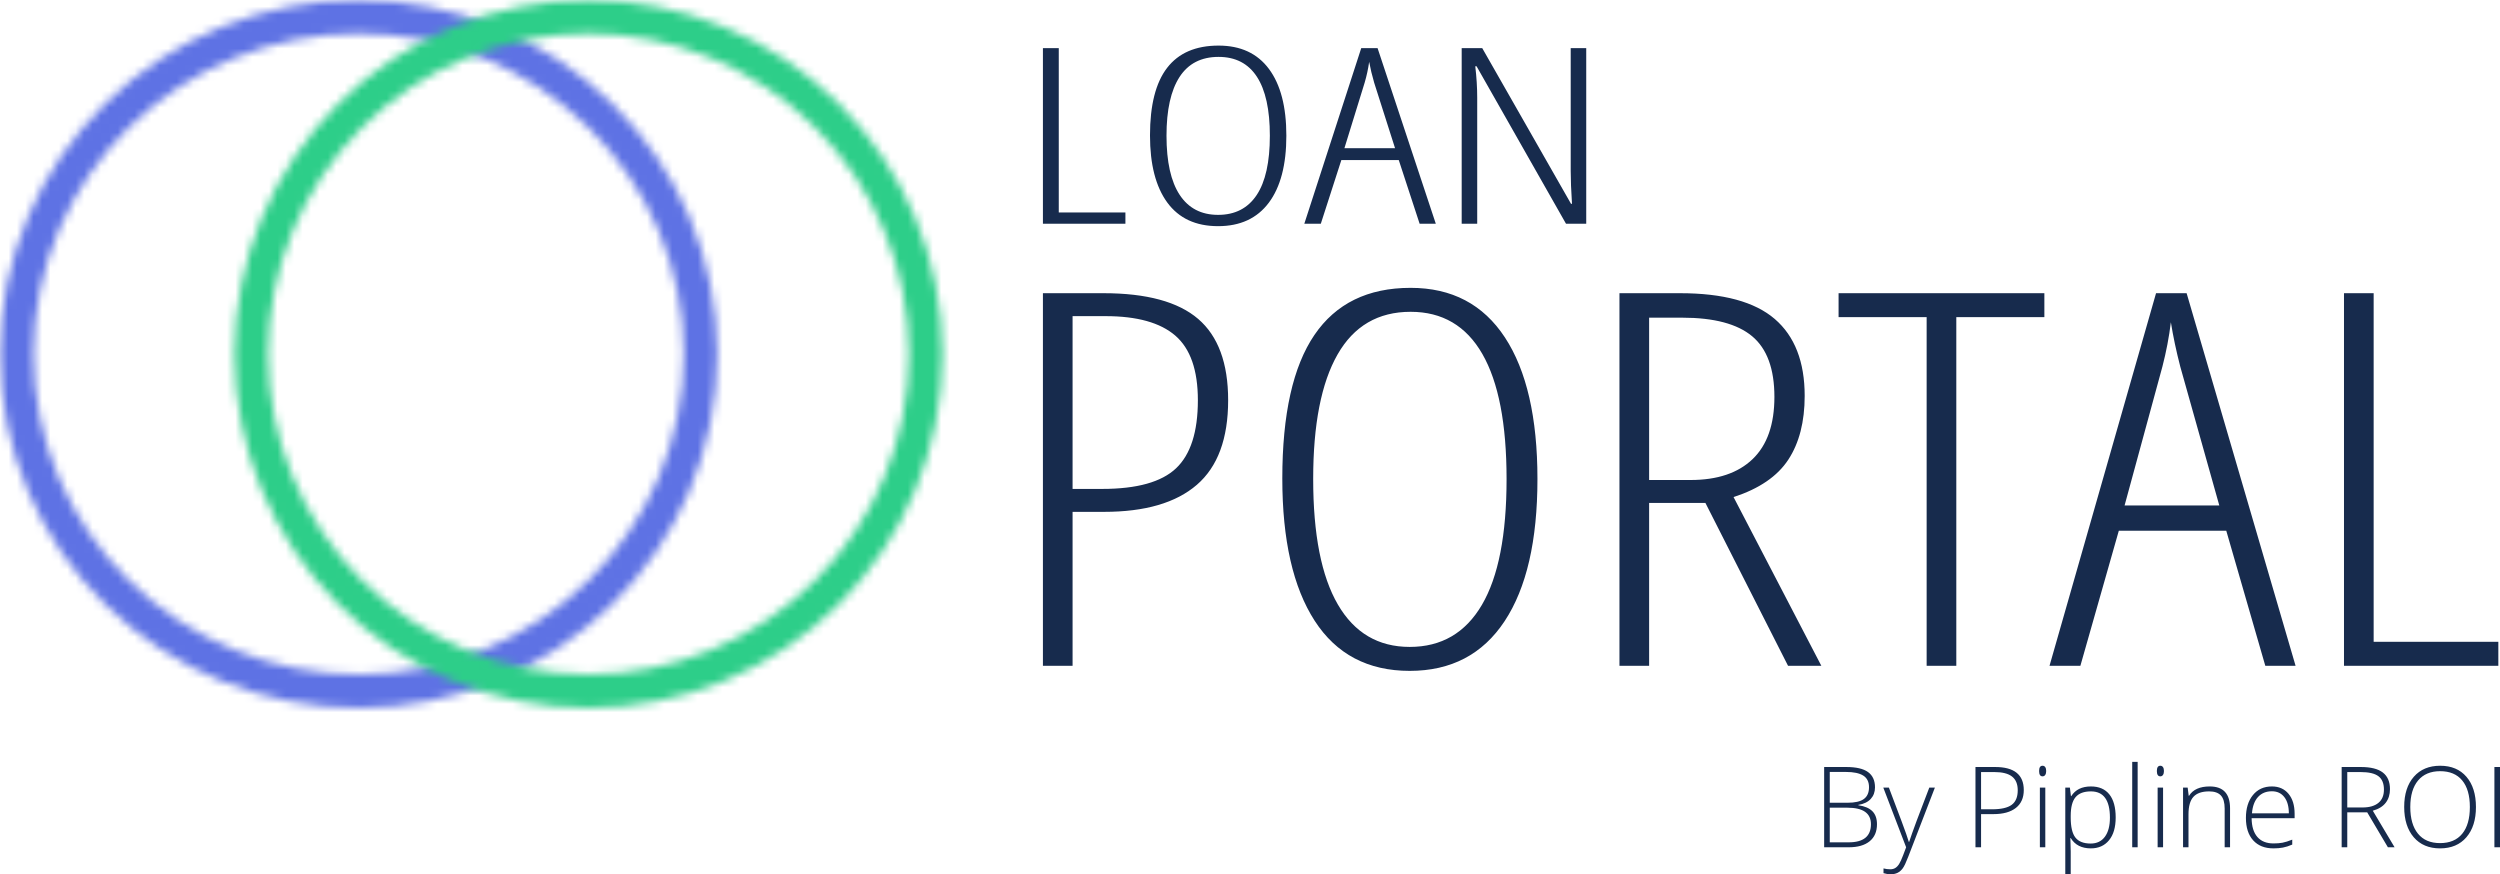 <?xml version="1.0" encoding="UTF-8" standalone="no"?>
<!-- Generator: Gravit.io -->
<svg xmlns="http://www.w3.org/2000/svg" xmlns:xlink="http://www.w3.org/1999/xlink" style="isolation:isolate" viewBox="43.49 82.73 297.51 104.044" width="297.51pt" height="104.044pt"><g><g><mask id="_mask_A5Qxtr3ijmqtAsoHnW4y51E4lNmz53D8"><path d=" M 43.49 124.86 C 43.48 119.22 44.63 113.64 46.85 108.46 C 49 103.44 52.11 98.89 56 95.06 C 64.04 87.15 74.89 82.72 86.17 82.73 C 97.45 82.72 108.29 87.15 116.33 95.06 C 120.22 98.89 123.33 103.44 125.49 108.45 C 127.71 113.64 128.85 119.22 128.85 124.86 C 128.85 130.49 127.71 136.07 125.49 141.26 C 123.33 146.27 120.22 150.82 116.33 154.65 C 108.29 162.56 97.45 166.99 86.17 166.98 C 74.89 166.99 64.04 162.56 56 154.65 C 52.11 150.82 49 146.27 46.85 141.26 C 44.63 136.07 43.48 130.49 43.49 124.86 Z  M 47.49 124.86 C 47.48 119.76 48.52 114.72 50.52 110.03 C 52.48 105.5 55.29 101.38 58.81 97.91 C 66.1 90.74 75.94 86.72 86.17 86.73 C 96.4 86.72 106.23 90.74 113.52 97.91 C 117.04 101.38 119.86 105.5 121.81 110.03 C 123.82 114.72 124.85 119.76 124.85 124.86 C 124.85 129.95 123.82 134.99 121.81 139.68 C 119.86 144.21 117.04 148.33 113.52 151.8 C 106.23 158.97 96.4 162.99 86.17 162.98 C 75.94 162.99 66.1 158.97 58.81 151.8 C 55.29 148.33 52.48 144.21 50.52 139.68 C 48.52 134.99 47.48 129.95 47.49 124.86 Z " fill-rule="evenodd" fill="white" stroke="none"/></mask><path d=" M 43.49 124.86 C 43.48 119.22 44.63 113.64 46.85 108.46 C 49 103.44 52.11 98.89 56 95.06 C 64.04 87.15 74.89 82.72 86.17 82.73 C 97.45 82.72 108.29 87.15 116.33 95.06 C 120.22 98.89 123.33 103.44 125.49 108.45 C 127.71 113.64 128.85 119.22 128.85 124.86 C 128.85 130.49 127.71 136.07 125.49 141.26 C 123.33 146.27 120.22 150.82 116.33 154.65 C 108.29 162.56 97.45 166.99 86.17 166.98 C 74.89 166.99 64.04 162.56 56 154.65 C 52.11 150.82 49 146.27 46.85 141.26 C 44.63 136.07 43.48 130.49 43.49 124.86 Z  M 47.49 124.86 C 47.48 119.76 48.52 114.72 50.52 110.03 C 52.48 105.5 55.29 101.38 58.81 97.91 C 66.1 90.74 75.94 86.72 86.17 86.73 C 96.4 86.72 106.23 90.74 113.52 97.91 C 117.04 101.38 119.86 105.5 121.81 110.03 C 123.82 114.72 124.85 119.76 124.85 124.86 C 124.85 129.95 123.82 134.99 121.81 139.68 C 119.86 144.21 117.04 148.33 113.52 151.8 C 106.23 158.97 96.4 162.99 86.17 162.98 C 75.94 162.99 66.1 158.97 58.81 151.8 C 55.29 148.33 52.48 144.21 50.52 139.68 C 48.52 134.99 47.48 129.95 47.49 124.86 Z " fill-rule="evenodd" fill="none"/><path d=" M 43.49 124.86 C 43.48 119.22 44.63 113.64 46.85 108.46 C 49 103.44 52.11 98.89 56 95.06 C 64.04 87.15 74.89 82.72 86.17 82.73 C 97.45 82.72 108.29 87.15 116.33 95.06 C 120.22 98.89 123.33 103.44 125.49 108.45 C 127.71 113.64 128.85 119.22 128.85 124.86 C 128.85 130.49 127.71 136.07 125.49 141.26 C 123.33 146.27 120.22 150.82 116.33 154.65 C 108.29 162.56 97.45 166.99 86.17 166.98 C 74.89 166.99 64.04 162.56 56 154.65 C 52.11 150.82 49 146.27 46.85 141.26 C 44.63 136.07 43.48 130.49 43.49 124.86 Z  M 47.49 124.86 C 47.48 119.76 48.52 114.72 50.52 110.03 C 52.48 105.5 55.29 101.38 58.81 97.91 C 66.1 90.74 75.94 86.72 86.17 86.73 C 96.4 86.72 106.23 90.74 113.52 97.91 C 117.04 101.38 119.86 105.5 121.81 110.03 C 123.82 114.72 124.85 119.76 124.85 124.86 C 124.85 129.95 123.82 134.99 121.81 139.68 C 119.86 144.21 117.04 148.33 113.52 151.8 C 106.23 158.97 96.4 162.99 86.17 162.98 C 75.94 162.99 66.1 158.97 58.81 151.8 C 55.29 148.33 52.48 144.21 50.52 139.68 C 48.52 134.99 47.48 129.95 47.49 124.86 Z " fill-rule="evenodd" fill="none" mask="url(#_mask_A5Qxtr3ijmqtAsoHnW4y51E4lNmz53D8)" vector-effect="non-scaling-stroke" stroke-width="6" stroke="rgb(94,114,228)" stroke-linejoin="miter" stroke-linecap="square" stroke-miterlimit="3"/><mask id="_mask_FlSpMDzC50gl8ScUUG8qer0HPL9Aszhk"><path d=" M 71.4 124.86 C 71.4 113.69 75.84 102.97 83.74 95.07 C 91.63 87.17 102.36 82.73 113.52 82.73 C 124.69 82.73 135.41 87.17 143.31 95.07 C 151.21 102.97 155.65 113.69 155.65 124.86 C 155.65 136.02 151.21 146.74 143.31 154.64 C 135.41 162.54 124.69 166.98 113.52 166.98 C 102.36 166.98 91.63 162.54 83.74 154.64 C 75.84 146.74 71.4 136.02 71.4 124.86 Z  M 75.4 124.86 C 75.4 114.75 79.42 105.04 86.57 97.9 C 93.71 90.75 103.42 86.73 113.52 86.73 C 123.63 86.73 133.33 90.75 140.48 97.9 C 147.63 105.04 151.65 114.75 151.65 124.86 C 151.65 134.96 147.63 144.67 140.48 151.81 C 133.33 158.96 123.63 162.98 113.52 162.98 C 103.42 162.98 93.71 158.96 86.57 151.81 C 79.42 144.67 75.4 134.96 75.4 124.86 Z " fill-rule="evenodd" fill="white" stroke="none"/></mask><path d=" M 71.4 124.86 C 71.4 113.69 75.84 102.97 83.74 95.07 C 91.63 87.17 102.36 82.73 113.52 82.73 C 124.69 82.73 135.41 87.17 143.31 95.07 C 151.21 102.97 155.65 113.69 155.65 124.86 C 155.65 136.02 151.21 146.74 143.31 154.64 C 135.41 162.54 124.69 166.98 113.52 166.98 C 102.36 166.98 91.63 162.54 83.74 154.64 C 75.84 146.74 71.4 136.02 71.4 124.86 Z  M 75.4 124.86 C 75.4 114.75 79.42 105.04 86.57 97.9 C 93.71 90.75 103.42 86.73 113.52 86.73 C 123.63 86.73 133.33 90.75 140.48 97.9 C 147.63 105.04 151.65 114.75 151.65 124.86 C 151.65 134.96 147.63 144.67 140.48 151.81 C 133.33 158.96 123.63 162.98 113.52 162.98 C 103.42 162.98 93.71 158.96 86.57 151.81 C 79.42 144.67 75.4 134.96 75.4 124.86 Z " fill-rule="evenodd" fill="none"/><path d=" M 71.4 124.86 C 71.4 113.69 75.84 102.97 83.74 95.07 C 91.63 87.17 102.36 82.73 113.52 82.73 C 124.69 82.73 135.41 87.17 143.31 95.07 C 151.21 102.97 155.65 113.69 155.65 124.86 C 155.65 136.02 151.21 146.74 143.31 154.64 C 135.41 162.54 124.69 166.98 113.52 166.98 C 102.36 166.98 91.63 162.54 83.74 154.64 C 75.84 146.74 71.4 136.02 71.4 124.86 Z  M 75.4 124.86 C 75.4 114.75 79.42 105.04 86.57 97.9 C 93.71 90.75 103.42 86.73 113.52 86.73 C 123.63 86.73 133.33 90.75 140.48 97.9 C 147.63 105.04 151.65 114.75 151.65 124.86 C 151.65 134.96 147.63 144.67 140.48 151.81 C 133.33 158.96 123.63 162.98 113.52 162.98 C 103.42 162.98 93.71 158.96 86.57 151.81 C 79.42 144.67 75.4 134.96 75.4 124.86 Z " fill-rule="evenodd" fill="none" mask="url(#_mask_FlSpMDzC50gl8ScUUG8qer0HPL9Aszhk)" vector-effect="non-scaling-stroke" stroke-width="8" stroke="rgb(45,206,137)" stroke-linejoin="miter" stroke-linecap="square" stroke-miterlimit="3"/></g><path d=" M 177.419 109.358 L 167.602 109.358 L 167.602 88.456 L 169.488 88.456 L 169.488 108.014 L 177.419 108.014 L 177.419 109.358 Z  M 196.571 98.878 L 196.571 98.878 L 196.571 98.878 Q 196.571 104.068 194.482 106.856 L 194.482 106.856 L 194.482 106.856 Q 192.394 109.644 188.448 109.644 L 188.448 109.644 L 188.448 109.644 Q 184.464 109.644 182.404 106.835 L 182.404 106.835 L 182.404 106.835 Q 180.344 104.025 180.344 98.85 L 180.344 98.85 L 180.344 98.85 Q 180.344 93.446 182.385 90.801 L 182.385 90.801 L 182.385 90.801 Q 184.425 88.156 188.506 88.156 L 188.506 88.156 L 188.506 88.156 Q 192.433 88.156 194.502 90.937 L 194.502 90.937 L 194.502 90.937 Q 196.571 93.717 196.571 98.878 Z  M 182.308 98.878 L 182.308 98.878 L 182.308 98.878 Q 182.308 103.539 183.877 105.92 L 183.877 105.92 L 183.877 105.92 Q 185.445 108.3 188.448 108.3 L 188.448 108.3 L 188.448 108.3 Q 191.47 108.3 193.039 105.941 L 193.039 105.941 L 193.039 105.941 Q 194.608 103.582 194.608 98.878 L 194.608 98.878 L 194.608 98.878 Q 194.608 94.232 193.068 91.866 L 193.068 91.866 L 193.068 91.866 Q 191.528 89.5 188.506 89.5 L 188.506 89.5 L 188.506 89.5 Q 185.407 89.5 183.857 91.895 L 183.857 91.895 L 183.857 91.895 Q 182.308 94.289 182.308 98.878 Z  M 214.357 109.358 L 212.432 109.358 L 209.949 101.781 L 203.115 101.781 L 200.671 109.358 L 198.708 109.358 L 205.483 88.456 L 207.427 88.456 L 214.357 109.358 Z  M 203.481 100.365 L 209.506 100.365 L 207.023 92.574 L 207.023 92.574 Q 206.638 91.258 206.426 90.086 L 206.426 90.086 L 206.426 90.086 Q 206.253 91.33 205.887 92.574 L 205.887 92.574 L 203.481 100.365 Z  M 232.258 88.456 L 232.258 109.358 L 229.852 109.358 L 219.207 90.615 L 219.053 90.615 L 219.053 90.615 Q 219.284 92.559 219.284 94.361 L 219.284 94.361 L 219.284 109.358 L 217.436 109.358 L 217.436 88.456 L 219.881 88.456 L 230.448 106.985 L 230.564 106.985 L 230.564 106.985 Q 230.41 104.64 230.41 103.067 L 230.41 103.067 L 230.41 88.456 L 232.258 88.456 Z " fill="rgb(23,43,77)"/><path d=" M 189.644 130.36 L 189.644 130.36 L 189.644 130.36 Q 189.644 137.213 185.916 140.428 L 185.916 140.428 L 185.916 140.428 Q 182.188 143.643 174.877 143.643 L 174.877 143.643 L 171.131 143.643 L 171.131 161.96 L 167.602 161.96 L 167.602 117.622 L 174.805 117.622 L 174.805 117.622 Q 182.512 117.622 186.078 120.685 L 186.078 120.685 L 186.078 120.685 Q 189.644 123.748 189.644 130.36 Z  M 171.131 120.352 L 171.131 140.913 L 174.661 140.913 L 174.661 140.913 Q 180.856 140.913 183.449 138.457 L 183.449 138.457 L 183.449 138.457 Q 186.042 136 186.042 130.36 L 186.042 130.36 L 186.042 130.36 Q 186.042 124.992 183.359 122.672 L 183.359 122.672 L 183.359 122.672 Q 180.676 120.352 175.057 120.352 L 175.057 120.352 L 171.131 120.352 Z  M 226.452 139.731 L 226.452 139.731 L 226.452 139.731 Q 226.452 150.739 222.544 156.653 L 222.544 156.653 L 222.544 156.653 Q 218.636 162.567 211.253 162.567 L 211.253 162.567 L 211.253 162.567 Q 203.798 162.567 199.944 156.608 L 199.944 156.608 L 199.944 156.608 Q 196.09 150.648 196.09 139.67 L 196.09 139.67 L 196.09 139.67 Q 196.09 128.206 199.908 122.596 L 199.908 122.596 L 199.908 122.596 Q 203.726 116.985 211.361 116.985 L 211.361 116.985 L 211.361 116.985 Q 218.708 116.985 222.58 122.884 L 222.58 122.884 L 222.58 122.884 Q 226.452 128.783 226.452 139.731 Z  M 199.764 139.731 L 199.764 139.731 L 199.764 139.731 Q 199.764 149.617 202.699 154.667 L 202.699 154.667 L 202.699 154.667 Q 205.635 159.716 211.253 159.716 L 211.253 159.716 L 211.253 159.716 Q 216.908 159.716 219.843 154.712 L 219.843 154.712 L 219.843 154.712 Q 222.778 149.708 222.778 139.731 L 222.778 139.731 L 222.778 139.731 Q 222.778 129.874 219.897 124.855 L 219.897 124.855 L 219.897 124.855 Q 217.016 119.836 211.361 119.836 L 211.361 119.836 L 211.361 119.836 Q 205.563 119.836 202.663 124.916 L 202.663 124.916 L 202.663 124.916 Q 199.764 129.996 199.764 139.731 Z  M 246.441 142.581 L 239.742 142.581 L 239.742 161.96 L 236.212 161.96 L 236.212 117.622 L 243.415 117.622 L 243.415 117.622 Q 251.123 117.622 254.688 120.685 L 254.688 120.685 L 254.688 120.685 Q 258.254 123.748 258.254 129.844 L 258.254 129.844 L 258.254 129.844 Q 258.254 134.454 256.309 137.426 L 256.309 137.426 L 256.309 137.426 Q 254.364 140.398 249.79 141.884 L 249.79 141.884 L 260.235 161.96 L 256.273 161.96 L 246.441 142.581 Z  M 239.742 120.534 L 239.742 139.852 L 244.676 139.852 L 244.676 139.852 Q 249.466 139.852 252.059 137.365 L 252.059 137.365 L 252.059 137.365 Q 254.652 134.878 254.652 129.965 L 254.652 129.965 L 254.652 129.965 Q 254.652 124.961 252.005 122.747 L 252.005 122.747 L 252.005 122.747 Q 249.358 120.534 243.667 120.534 L 243.667 120.534 L 239.742 120.534 Z  M 276.298 120.473 L 276.298 161.96 L 272.768 161.96 L 272.768 120.473 L 262.288 120.473 L 262.288 117.622 L 286.778 117.622 L 286.778 120.473 L 276.298 120.473 Z  M 316.672 161.96 L 313.07 161.96 L 308.424 145.887 L 295.638 145.887 L 291.064 161.96 L 287.391 161.96 L 300.068 117.622 L 303.706 117.622 L 316.672 161.96 Z  M 296.323 142.885 L 307.596 142.885 L 302.95 126.356 L 302.95 126.356 Q 302.229 123.566 301.833 121.079 L 301.833 121.079 L 301.833 121.079 Q 301.509 123.718 300.825 126.356 L 300.825 126.356 L 296.323 142.885 Z  M 340.802 161.96 L 322.434 161.96 L 322.434 117.622 L 325.964 117.622 L 325.964 159.11 L 340.802 159.11 L 340.802 161.96 Z " fill="rgb(23,43,77)"/><path d=" M 325.195 179.397 L 322.824 179.397 L 322.824 183.559 L 322.157 183.559 L 322.157 174.007 L 324.431 174.007 L 324.431 174.007 Q 326.208 174.007 327.057 174.664 L 327.057 174.664 L 327.057 174.664 Q 327.907 175.32 327.907 176.64 L 327.907 176.64 L 327.907 176.64 Q 327.907 177.601 327.4 178.261 L 327.4 178.261 L 327.4 178.261 Q 326.894 178.92 325.862 179.208 L 325.862 179.208 L 328.456 183.559 L 327.659 183.559 L 325.195 179.397 Z  M 322.824 174.608 L 322.824 178.822 L 324.647 178.822 L 324.647 178.822 Q 325.855 178.822 326.522 178.283 L 326.522 178.283 L 326.522 178.283 Q 327.188 177.744 327.188 176.692 L 327.188 176.692 L 327.188 176.692 Q 327.188 175.601 326.535 175.105 L 326.535 175.105 L 326.535 175.105 Q 325.881 174.608 324.405 174.608 L 324.405 174.608 L 322.824 174.608 Z  M 338.138 178.77 L 338.138 178.77 L 338.138 178.77 Q 338.138 181.044 337.001 182.367 L 337.001 182.367 L 337.001 182.367 Q 335.865 183.69 333.865 183.69 L 333.865 183.69 L 333.865 183.69 Q 331.873 183.69 330.736 182.367 L 330.736 182.367 L 330.736 182.367 Q 329.599 181.044 329.599 178.757 L 329.599 178.757 L 329.599 178.757 Q 329.599 176.477 330.746 175.167 L 330.746 175.167 L 330.746 175.167 Q 331.892 173.857 333.878 173.857 L 333.878 173.857 L 333.878 173.857 Q 335.878 173.857 337.008 175.173 L 337.008 175.173 L 337.008 175.173 Q 338.138 176.49 338.138 178.77 Z  M 330.324 178.77 L 330.324 178.77 L 330.324 178.77 Q 330.324 180.822 331.239 181.942 L 331.239 181.942 L 331.239 181.942 Q 332.154 183.063 333.865 183.063 L 333.865 183.063 L 333.865 183.063 Q 335.59 183.063 336.502 181.952 L 336.502 181.952 L 336.502 181.952 Q 337.413 180.841 337.413 178.77 L 337.413 178.77 L 337.413 178.77 Q 337.413 176.706 336.502 175.605 L 336.502 175.605 L 336.502 175.605 Q 335.59 174.504 333.878 174.504 L 333.878 174.504 L 333.878 174.504 Q 332.173 174.504 331.249 175.614 L 331.249 175.614 L 331.249 175.614 Q 330.324 176.725 330.324 178.77 Z  M 341 183.559 L 340.334 183.559 L 340.334 174.007 L 341 174.007 L 341 183.559 Z  M 284.328 176.751 L 284.328 176.751 L 284.328 176.751 Q 284.328 178.136 283.387 178.875 L 283.387 178.875 L 283.387 178.875 Q 282.447 179.613 280.722 179.613 L 280.722 179.613 L 279.245 179.613 L 279.245 183.559 L 278.579 183.559 L 278.579 174.007 L 280.918 174.007 L 280.918 174.007 Q 284.328 174.007 284.328 176.751 Z  M 279.245 174.608 L 279.245 179.038 L 280.558 179.038 L 280.558 179.038 Q 282.172 179.038 282.891 178.506 L 282.891 178.506 L 282.891 178.506 Q 283.609 177.973 283.609 176.777 L 283.609 176.777 L 283.609 176.777 Q 283.609 175.673 282.93 175.141 L 282.93 175.141 L 282.93 175.141 Q 282.251 174.608 280.826 174.608 L 280.826 174.608 L 279.245 174.608 Z  M 286.889 176.457 L 286.889 183.559 L 286.243 183.559 L 286.243 176.457 L 286.889 176.457 Z  M 286.151 174.484 L 286.151 174.484 L 286.151 174.484 Q 286.151 173.857 286.563 173.857 L 286.563 173.857 L 286.563 173.857 Q 286.765 173.857 286.88 174.02 L 286.88 174.02 L 286.88 174.02 Q 286.994 174.184 286.994 174.484 L 286.994 174.484 L 286.994 174.484 Q 286.994 174.778 286.88 174.948 L 286.88 174.948 L 286.88 174.948 Q 286.765 175.118 286.563 175.118 L 286.563 175.118 L 286.563 175.118 Q 286.151 175.118 286.151 174.484 Z  M 292.306 183.69 L 292.306 183.69 L 292.306 183.69 Q 290.666 183.69 289.914 182.462 L 289.914 182.462 L 289.869 182.462 L 289.888 183.01 L 289.888 183.01 Q 289.914 183.494 289.914 184.069 L 289.914 184.069 L 289.914 186.774 L 289.268 186.774 L 289.268 176.457 L 289.816 176.457 L 289.94 177.47 L 289.98 177.47 L 289.98 177.47 Q 290.711 176.32 292.319 176.32 L 292.319 176.32 L 292.319 176.32 Q 293.756 176.32 294.511 177.264 L 294.511 177.264 L 294.511 177.264 Q 295.265 178.208 295.265 180.012 L 295.265 180.012 L 295.265 180.012 Q 295.265 181.763 294.471 182.726 L 294.471 182.726 L 294.471 182.726 Q 293.678 183.69 292.306 183.69 Z  M 292.293 183.115 L 292.293 183.115 L 292.293 183.115 Q 293.384 183.115 293.981 182.305 L 293.981 182.305 L 293.981 182.305 Q 294.579 181.495 294.579 180.038 L 294.579 180.038 L 294.579 180.038 Q 294.579 176.908 292.319 176.908 L 292.319 176.908 L 292.319 176.908 Q 291.077 176.908 290.496 177.591 L 290.496 177.591 L 290.496 177.591 Q 289.914 178.274 289.914 179.816 L 289.914 179.816 L 289.914 180.025 L 289.914 180.025 Q 289.914 181.691 290.473 182.403 L 290.473 182.403 L 290.473 182.403 Q 291.032 183.115 292.293 183.115 Z  M 297.879 173.393 L 297.879 183.559 L 297.232 183.559 L 297.232 173.393 L 297.879 173.393 Z  M 300.904 176.457 L 300.904 183.559 L 300.257 183.559 L 300.257 176.457 L 300.904 176.457 Z  M 300.165 174.484 L 300.165 174.484 L 300.165 174.484 Q 300.165 173.857 300.577 173.857 L 300.577 173.857 L 300.577 173.857 Q 300.78 173.857 300.894 174.02 L 300.894 174.02 L 300.894 174.02 Q 301.008 174.184 301.008 174.484 L 301.008 174.484 L 301.008 174.484 Q 301.008 174.778 300.894 174.948 L 300.894 174.948 L 300.894 174.948 Q 300.78 175.118 300.577 175.118 L 300.577 175.118 L 300.577 175.118 Q 300.165 175.118 300.165 174.484 Z  M 308.875 183.559 L 308.234 183.559 L 308.234 178.953 L 308.234 178.953 Q 308.234 177.882 307.784 177.395 L 307.784 177.395 L 307.784 177.395 Q 307.333 176.908 306.385 176.908 L 306.385 176.908 L 306.385 176.908 Q 305.111 176.908 304.52 177.552 L 304.52 177.552 L 304.52 177.552 Q 303.929 178.195 303.929 179.639 L 303.929 179.639 L 303.929 183.559 L 303.282 183.559 L 303.282 176.457 L 303.831 176.457 L 303.955 177.431 L 303.994 177.431 L 303.994 177.431 Q 304.687 176.32 306.457 176.32 L 306.457 176.32 L 306.457 176.32 Q 308.875 176.32 308.875 178.914 L 308.875 178.914 L 308.875 183.559 Z  M 314.043 183.69 L 314.043 183.69 L 314.043 183.69 Q 312.494 183.69 311.629 182.736 L 311.629 182.736 L 311.629 182.736 Q 310.763 181.782 310.763 180.064 L 310.763 180.064 L 310.763 180.064 Q 310.763 178.365 311.599 177.343 L 311.599 177.343 L 311.599 177.343 Q 312.435 176.32 313.853 176.32 L 313.853 176.32 L 313.853 176.32 Q 315.108 176.32 315.833 177.196 L 315.833 177.196 L 315.833 177.196 Q 316.558 178.071 316.558 179.574 L 316.558 179.574 L 316.558 180.096 L 311.442 180.096 L 311.442 180.096 Q 311.455 181.56 312.125 182.331 L 312.125 182.331 L 312.125 182.331 Q 312.795 183.102 314.043 183.102 L 314.043 183.102 L 314.043 183.102 Q 314.65 183.102 315.111 183.017 L 315.111 183.017 L 315.111 183.017 Q 315.572 182.932 316.277 182.651 L 316.277 182.651 L 316.277 183.239 L 316.277 183.239 Q 315.676 183.5 315.166 183.595 L 315.166 183.595 L 315.166 183.595 Q 314.657 183.69 314.043 183.69 Z  M 313.853 176.895 L 313.853 176.895 L 313.853 176.895 Q 312.827 176.895 312.207 177.571 L 312.207 177.571 L 312.207 177.571 Q 311.586 178.247 311.482 179.522 L 311.482 179.522 L 315.872 179.522 L 315.872 179.522 Q 315.872 178.287 315.336 177.591 L 315.336 177.591 L 315.336 177.591 Q 314.801 176.895 313.853 176.895 Z  M 260.572 183.559 L 260.572 174.007 L 263.192 174.007 L 263.192 174.007 Q 264.963 174.007 265.793 174.608 L 265.793 174.608 L 265.793 174.608 Q 266.622 175.209 266.622 176.425 L 266.622 176.425 L 266.622 176.425 Q 266.622 177.254 266.116 177.806 L 266.116 177.806 L 266.116 177.806 Q 265.61 178.359 264.636 178.515 L 264.636 178.515 L 264.636 178.555 L 264.636 178.555 Q 265.779 178.724 266.319 179.277 L 266.319 179.277 L 266.319 179.277 Q 266.858 179.829 266.858 180.815 L 266.858 180.815 L 266.858 180.815 Q 266.858 182.135 265.982 182.847 L 265.982 182.847 L 265.982 182.847 Q 265.107 183.559 263.499 183.559 L 263.499 183.559 L 260.572 183.559 Z  M 261.239 174.595 L 261.239 178.261 L 263.342 178.261 L 263.342 178.261 Q 264.688 178.261 265.299 177.813 L 265.299 177.813 L 265.299 177.813 Q 265.91 177.365 265.91 176.412 L 265.91 176.412 L 265.91 176.412 Q 265.91 175.458 265.221 175.026 L 265.221 175.026 L 265.221 175.026 Q 264.532 174.595 263.166 174.595 L 263.166 174.595 L 261.239 174.595 Z  M 263.342 178.849 L 261.239 178.849 L 261.239 182.971 L 263.486 182.971 L 263.486 182.971 Q 266.139 182.971 266.139 180.815 L 266.139 180.815 L 266.139 180.815 Q 266.139 178.849 263.342 178.849 L 263.342 178.849 Z  M 270.327 183.559 L 267.609 176.457 L 268.275 176.457 L 269.778 180.443 L 269.778 180.443 Q 270.464 182.279 270.647 182.919 L 270.647 182.919 L 270.686 182.919 L 270.686 182.919 Q 270.961 182.076 271.581 180.404 L 271.581 180.404 L 273.084 176.457 L 273.75 176.457 L 270.569 184.709 L 270.569 184.709 Q 270.183 185.715 269.922 186.068 L 269.922 186.068 L 269.922 186.068 Q 269.66 186.421 269.311 186.597 L 269.311 186.597 L 269.311 186.597 Q 268.961 186.774 268.465 186.774 L 268.465 186.774 L 268.465 186.774 Q 268.092 186.774 267.635 186.637 L 267.635 186.637 L 267.635 186.075 L 267.635 186.075 Q 268.014 186.179 268.452 186.179 L 268.452 186.179 L 268.452 186.179 Q 268.785 186.179 269.04 186.022 L 269.04 186.022 L 269.04 186.022 Q 269.295 185.866 269.5 185.536 L 269.5 185.536 L 269.5 185.536 Q 269.706 185.206 269.977 184.49 L 269.977 184.49 L 269.977 184.49 Q 270.248 183.775 270.327 183.559 L 270.327 183.559 Z " fill="rgb(23,43,77)"/></g></svg>